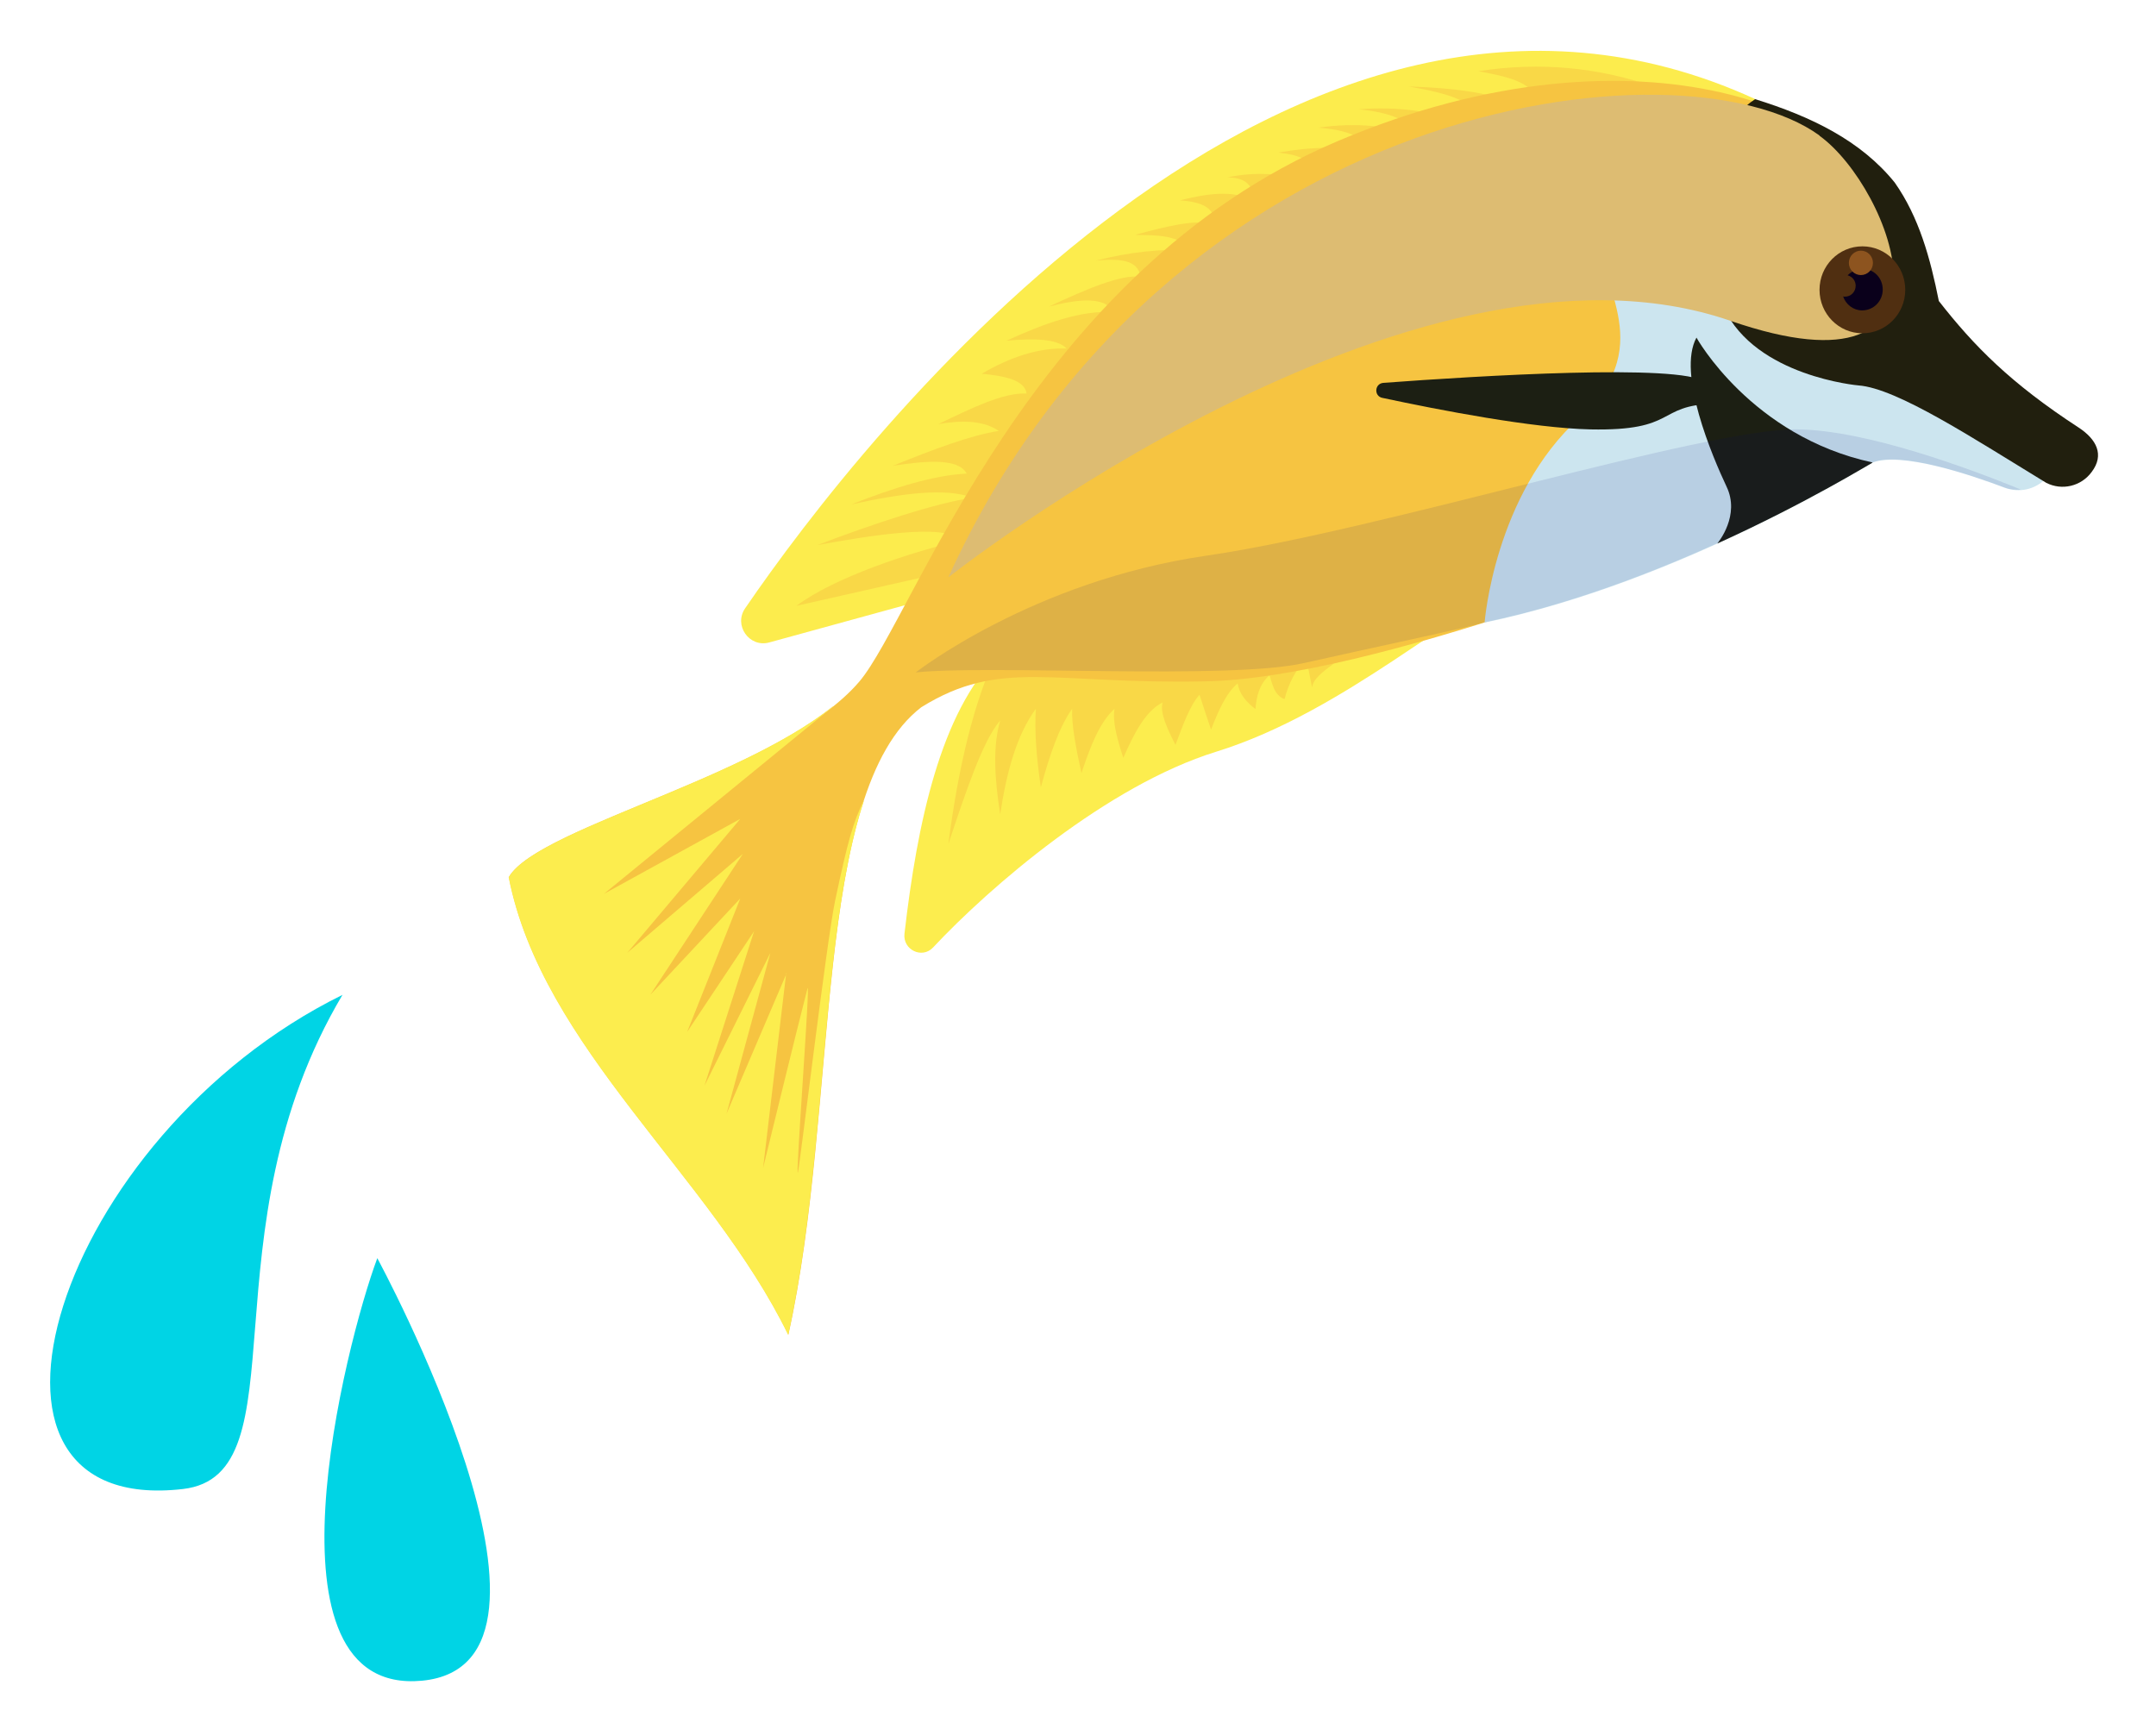 <svg width="106" height="85" viewBox="0 0 106 85" fill="none" xmlns="http://www.w3.org/2000/svg">
<path d="M49.078 32.212C46.243 35.025 45.097 40.45 44.468 45.912C44.382 46.7 45.331 47.162 45.873 46.587C48.671 43.6 54.428 38.625 59.789 36.962C66.211 34.975 71.757 29.625 74.444 29C77.131 28.375 49.078 32.2 49.078 32.2V32.212Z" fill="#FCED4E"/>
<path d="M45.565 29.462L37.825 31.587C36.839 31.862 36.05 30.737 36.641 29.9C42.36 21.537 63.462 -5.613 86.301 4.875L84.292 9.862L45.577 29.462H45.565Z" fill="#FCEC4D"/>
<path d="M47.392 27.925L39.158 29.787C41.019 28.387 44.779 27.15 47.219 26.575C46.554 25.687 42.523 26.375 40.194 26.8C42.782 25.8 46.147 24.687 47.823 24.475C46.492 23.962 44.31 24.262 41.858 24.8C43.953 23.975 45.925 23.362 47.527 23.287C47.133 22.537 45.629 22.637 43.904 22.9C45.9 22.087 47.737 21.4 49.105 21.187C48.365 20.675 47.318 20.65 46.135 20.85C47.724 20.087 49.339 19.287 50.473 19.35C50.374 18.675 49.388 18.487 48.267 18.375C49.66 17.562 51.052 17.087 52.445 17.137C51.965 16.637 50.794 16.637 49.487 16.75C51.348 15.9 53.16 15.237 54.762 15.35C54.343 14.587 53.098 14.675 51.57 15.075C53.431 14.2 55.157 13.475 56.069 13.612C55.97 12.75 54.997 12.712 53.875 12.812C55.576 12.387 57.141 12.212 58.546 12.325C58.004 11.55 56.895 11.562 55.798 11.55C57.338 11.125 58.83 10.762 59.693 11.025C59.767 10.187 59.027 9.925 58.016 9.85C59.31 9.525 60.568 9.325 61.64 9.85C61.615 8.975 61.073 8.725 60.346 8.725C61.739 8.412 63.168 8.55 64.611 8.925C64.783 7.912 63.933 7.625 62.848 7.5C64.45 7.225 65.966 7.15 67.236 7.537C67.174 6.675 66.127 6.387 64.808 6.275C66.632 6.025 68.358 6.137 69.923 6.8C69.418 5.937 68.308 5.512 66.792 5.375C68.666 5.225 70.625 5.45 72.745 6.225C72.856 5 71.155 4.587 69.257 4.25C71.809 4.337 74.027 4.637 75.334 5.537C75.938 4.137 74.323 3.812 72.684 3.5C75.74 3.025 78.6 3.325 81.287 4.25L74.742 8.15L47.379 27.937L47.392 27.925Z" fill="#F9D847"/>
<path d="M16.847 48.912C2.747 55.85 -3.059 74.612 8.996 73.212C14.925 72.525 9.933 60.525 16.847 48.9V48.912Z" fill="#00D4E5"/>
<path d="M49.176 31.762C47.845 34.462 47.106 37.837 46.625 41.5C47.475 38.962 48.314 36.412 49.176 35.425C48.807 36.662 48.893 38.275 49.176 40.037C49.484 37.975 49.978 36.15 50.927 34.85C50.853 35.975 50.964 37.287 51.173 38.712C51.592 37.175 52.061 35.762 52.714 34.85C52.677 35.625 52.899 36.775 53.17 38.012C53.601 36.712 54.07 35.5 54.797 34.85C54.686 35.462 54.92 36.325 55.228 37.262C55.758 36.05 56.325 34.95 57.163 34.537C57.016 35.025 57.373 35.8 57.792 36.625C58.162 35.637 58.519 34.65 58.975 34.162C59.099 34.55 59.308 35.187 59.542 35.875C59.9 34.95 60.282 34.075 60.849 33.6C60.923 34.087 61.243 34.5 61.724 34.862C61.773 34.225 61.921 33.637 62.414 33.2C62.537 33.537 62.624 34.187 63.154 34.375C63.351 33.612 63.696 32.937 64.226 32.375L64.509 33.812C64.571 33.012 66.346 32.362 67.369 31.062L49.189 31.762H49.176Z" fill="#F9D847"/>
<path d="M18.55 61.862C16.972 66.088 12.584 83.4 20.744 82.638C29.384 81.825 18.55 61.862 18.55 61.862Z" fill="#00D4E5"/>
<path d="M92.056 10C92.056 5.937 80.877 0.512 65.741 6.95C50.605 13.387 44.948 30.337 42.249 33.512C38.416 38.012 26.497 40.575 25.018 43.125C26.669 51.512 34.94 57.775 38.761 65.625C41.287 54.237 39.882 38.95 45.293 34.775C49.2 32.35 51.703 33.662 59.295 33.5C67.652 33.325 83.391 26.887 83.391 26.887C83.391 26.887 92.044 14.05 92.044 10H92.056Z" fill="#F6C441"/>
<path d="M100.982 23.137L100.55 23.562C100.033 24.075 99.268 24.237 98.578 23.987C96.828 23.325 93.451 22.2 92.058 22.75C91.873 22.825 82.678 28.6 72.99 30.612C72.99 30.612 73.471 24.312 77.662 20.537C81.852 16.762 77.921 13.562 79.387 12.337C81.409 10.637 84.108 10.725 85.587 11.337C87.066 11.95 100.982 23.137 100.982 23.137Z" fill="#CCE5EF"/>
<path d="M92.059 22.738C86.094 21.45 83.407 16.6 83.407 16.6C82.445 18.363 84.196 22.462 84.886 23.925C85.564 25.337 84.492 26.65 84.43 26.725C88.867 24.712 91.961 22.788 92.059 22.75V22.738Z" fill="#1C1F13"/>
<path d="M83.812 18.775C82.604 17.875 72.719 18.475 68.01 18.825C67.579 18.863 67.542 19.475 67.961 19.562C70.771 20.163 75.356 21.05 78.191 21.113C82.493 21.2 81.408 19.938 84.243 19.85L83.812 18.775Z" fill="#1C1F13"/>
<path d="M86.289 4.875C89.037 5.725 91.49 6.912 93.154 8.975C94.35 10.675 94.904 12.7 95.323 14.8C97.049 17.012 98.861 18.85 102.201 21.025C103.076 21.6 103.471 22.362 102.842 23.2C102.324 23.912 101.375 24.137 100.599 23.737C97.086 21.6 93.277 19.087 91.367 18.95C91.367 18.95 86.326 18.512 84.76 15.15C83.195 11.787 83.478 6.737 86.289 4.875Z" fill="#211F0E"/>
<g style="mix-blend-mode:multiply" opacity="0.1">
<path d="M88.358 21.112C83.749 21.075 67.824 26.087 59.294 27.325C50.765 28.562 45.022 33.062 45.022 33.062C48.682 32.675 60.428 33.437 64.114 32.6C67.269 31.887 72.162 30.862 72.976 30.6C82.664 28.587 91.859 22.8 92.044 22.737C93.436 22.187 96.814 23.312 98.564 23.975C98.823 24.075 99.094 24.087 99.365 24.075C96.9 23.062 91.748 21.137 88.346 21.112H88.358Z" fill="#000075"/>
</g>
<g style="mix-blend-mode:soft-light">
<path d="M89.456 6.662C82.714 1.775 57.434 4.675 46.625 28.387C46.625 28.387 69.403 10.362 85.081 15.775C97.111 19.925 92.994 9.225 89.456 6.675V6.662Z" fill="#DDBC72"/>
</g>
<path d="M91.565 16.387C92.729 16.387 93.672 15.43 93.672 14.25C93.672 13.069 92.729 12.112 91.565 12.112C90.401 12.112 89.457 13.069 89.457 14.25C89.457 15.43 90.401 16.387 91.565 16.387Z" fill="#502F11"/>
<path d="M91.566 13.225C91.283 13.225 91.024 13.35 90.839 13.537C91.073 13.6 91.234 13.8 91.234 14.05C91.234 14.35 90.999 14.587 90.704 14.587C90.679 14.587 90.654 14.587 90.617 14.575C90.753 14.975 91.123 15.262 91.554 15.262C92.109 15.262 92.565 14.812 92.565 14.237C92.565 13.662 92.121 13.212 91.554 13.212L91.566 13.225Z" fill="#0A001B"/>
<path d="M91.492 13.525C91.819 13.525 92.084 13.256 92.084 12.925C92.084 12.594 91.819 12.325 91.492 12.325C91.165 12.325 90.9 12.594 90.9 12.925C90.9 13.256 91.165 13.525 91.492 13.525Z" fill="#8D541F"/>
<path d="M38.677 47.85L35.719 54.762L37.876 46.85L34.634 53.387L37.075 45.787L33.784 50.737L36.397 44.175L31.972 48.912L36.52 41.987L30.838 46.85L36.397 40.262L29.692 43.95L40.957 34.737H40.932C36.236 38.5 26.351 40.812 25.008 43.137C26.659 51.525 34.93 57.787 38.751 65.637C40.674 56.937 40.316 45.962 42.461 39.412V39.362C41.931 40.475 41.684 41.337 41.056 44.3C40.649 46.225 39.33 57.262 39.231 57.637C39.084 58.2 39.86 48.012 39.7 48.6C38.985 51.4 38.245 54.475 37.518 57.425L38.652 47.862L38.677 47.85Z" fill="#FCED4E"/>
</svg>
